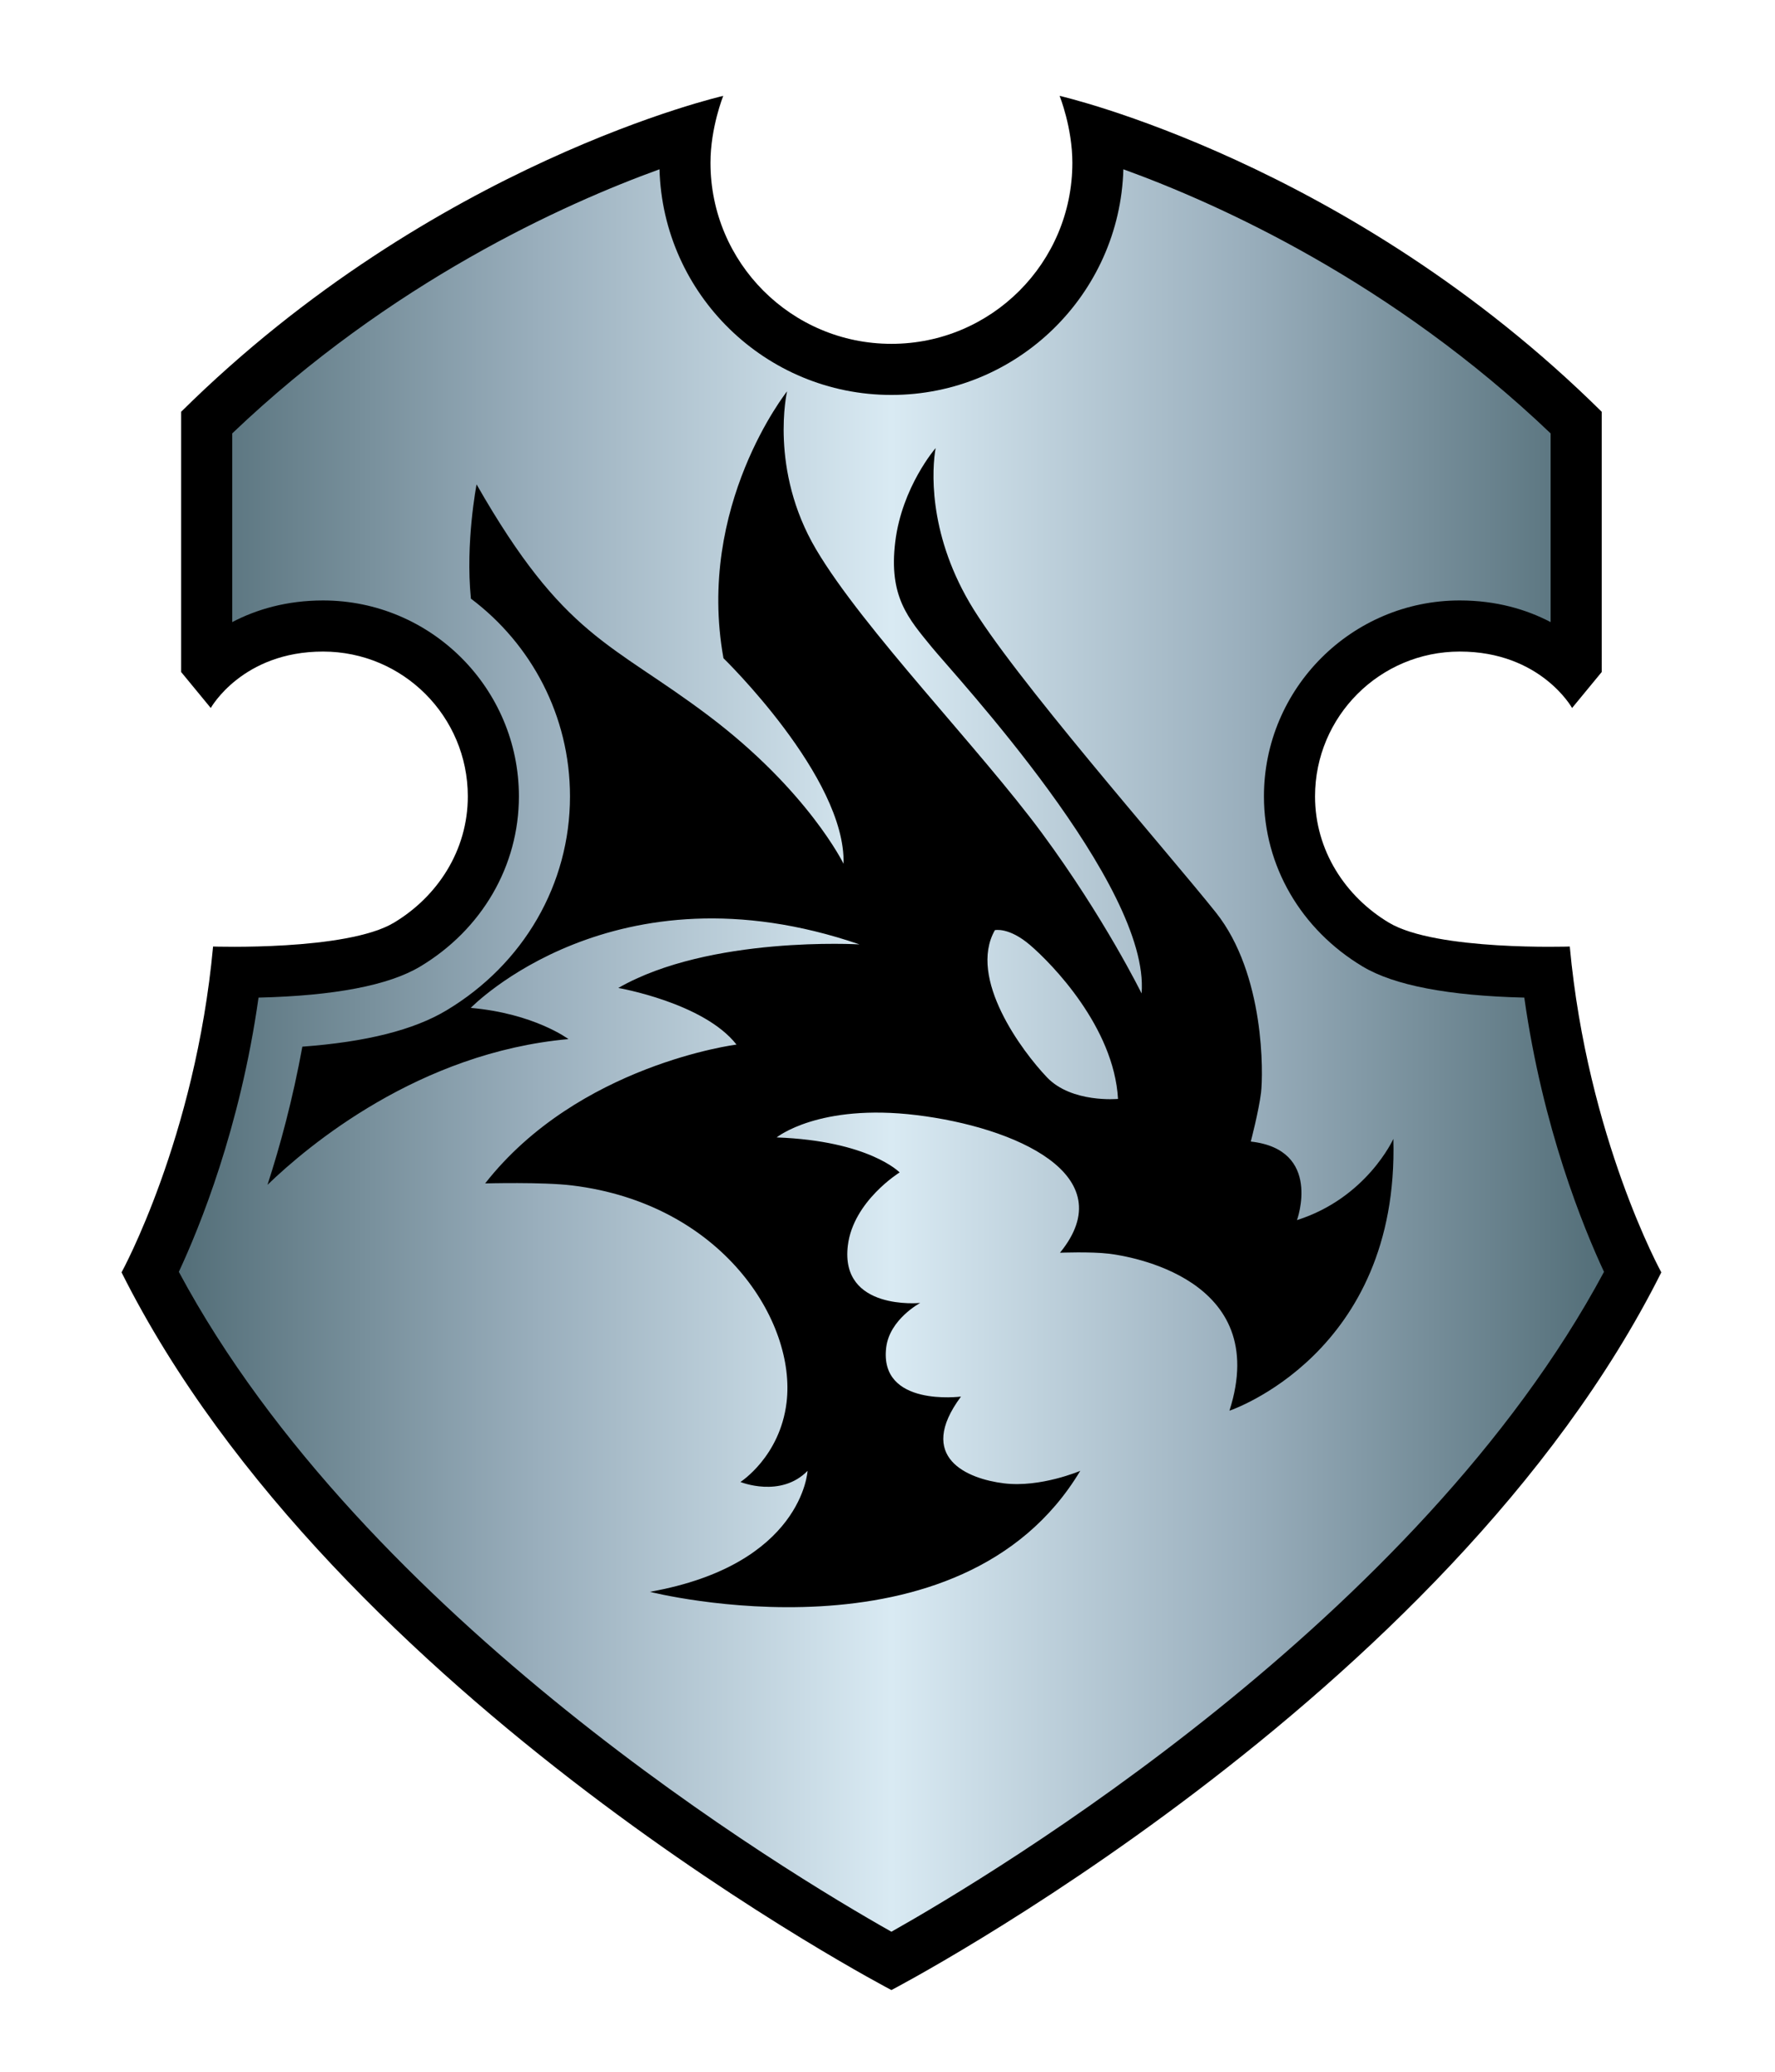 <?xml version="1.0" encoding="utf-8"?>
<!-- Generator: Adobe Illustrator 15.1.0, SVG Export Plug-In . SVG Version: 6.00 Build 0)  -->
<!DOCTYPE svg PUBLIC "-//W3C//DTD SVG 1.1//EN" "http://www.w3.org/Graphics/SVG/1.1/DTD/svg11.dtd">
<svg version="1.1" id="Layer_1" xmlns="http://www.w3.org/2000/svg" xmlns:xlink="http://www.w3.org/1999/xlink" x="0px" y="0px"
	 width="300px" height="350px" viewBox="0 0 300 350" enable-background="new 0 0 300 350" xml:space="preserve">
<g id="Layer_1_1_">
</g>
<g>
	<path d="M150.662,336.198c0,0,93.904-48.932,130.124-121.247c0,0-12.476-22.666-15.472-55.047c0,0-22.571,0.764-30.564-4.025
		c-7.336-4.396-12.49-12.178-12.49-21.339c0-13.513,10.953-24.466,24.465-24.466c13.673,0,18.979,9.534,18.979,9.534l5.008-6.079
		V69.566c-42.695-42.241-91.624-53.369-91.624-53.369s2.156,5.331,2.156,11.308c0,16.89-13.69,30.582-30.582,30.582
		c-16.89,0-30.58-13.692-30.58-30.582c0-5.977,2.159-11.308,2.159-11.308s-48.93,11.128-91.625,53.369v43.963l5.008,6.079
		c0,0,5.306-9.534,18.978-9.534c13.513,0,24.466,10.953,24.466,24.466c0,9.161-5.154,16.943-12.49,21.339
		c-7.993,4.789-30.564,4.025-30.564,4.025c-2.998,32.381-15.47,55.047-15.47,55.047C56.761,287.267,150.662,336.198,150.662,336.198
		z"/>
	<linearGradient id="SVGID_1_" gradientUnits="userSpaceOnUse" x1="30.225" y1="177.472" x2="271.102" y2="177.472">
<stop style="stop-color:#536e78" offset="0" />
<stop style="stop-color:#99aebc" offset="0.25" />
<stop style="stop-color:#d9eaf3" offset="0.5" />
<stop style="stop-color:#99aebc" offset="0.75" />
<stop style="stop-color:#536e78" offset="1" />
	</linearGradient>
	<path fill="url(#SVGID_1_)" d="M150.662,326.344c-17.635-9.948-88.972-52.8-120.438-111.48c3.495-7.486,10.362-24.28,13.472-46.33
		c12.84-0.311,22.021-2.073,27.32-5.249c10.448-6.26,16.686-17.006,16.686-28.745c0-18.251-14.848-33.1-33.1-33.1
		c-6.145,0-11.261,1.514-15.35,3.656V73.216c26.831-25.586,55.998-38.744,72.212-44.617c0.58,21.121,17.943,38.122,39.198,38.122
		c21.26,0,38.621-17.001,39.203-38.122c16.21,5.871,45.377,19.028,72.21,44.617v31.879c-4.088-2.142-9.203-3.656-15.351-3.656
		c-18.252,0-33.1,14.849-33.1,33.1c0,11.739,6.24,22.485,16.687,28.745c5.301,3.176,14.479,4.938,27.318,5.249
		c3.111,22.049,9.979,38.843,13.472,46.33C239.639,273.544,168.301,316.396,150.662,326.344z"/>
	<g>
		<path d="M79.564,170.271c0,0,24.182-24.962,65.7-10.726c0,0-25.308-1.51-40.764,7.36c0,0,14.436,2.483,19.977,9.562
			c0,0-26.75,3.387-42.482,23.458c0,0,9.697-0.267,14.696,0.342c25.356,3.087,37.915,22.979,36.249,36.669
			c-1.116,9.166-7.797,13.428-7.797,13.428s6.793,2.761,11.347-1.88c0,0-0.842,15.844-26.653,20.435c0,0,52.499,13.34,72.742-20.439
			c0,0-6.692,2.868-12.884,2.114c-6.188-0.754-14.934-4.354-7.275-14.658c0,0-13.871,1.815-12.639-8.306
			c0.578-4.763,5.746-7.514,5.746-7.514s-13.576,1.366-12.229-9.706c0.915-7.499,8.753-12.343,8.753-12.343
			s-5.15-5.339-20.785-5.914c0,0,7.106-5.781,23.656-3.766c16.546,2.015,35.016,10.063,24.229,23.248c0,0,5.219-0.209,8.314,0.168
			s27.533,4.076,20.329,26.516c0,0,28.713-9.552,27.702-45.919c0,0-4.476,9.969-16.289,13.724c0,0,4.35-11.913-7.806-13.273
			c0,0,1.35-5.151,1.729-8.247c0.375-3.096,0.686-20.031-7.646-30.469c-8.334-10.438-34.602-40.277-41.646-52.371
			c-7.045-12.093-6.298-22.694-5.706-26.065c0,0-5.691,6.557-6.822,15.842c-1.131,9.285,2.227,12.956,6.169,17.786
			c3.942,4.829,36.968,40.202,35.464,58.502c0,0-6.244-12.72-16.821-27.056c-10.577-14.335-30.231-34.489-38.195-47.963
			s-4.904-26.692-4.904-26.692s-15.401,19.327-10.747,45.083c0,0,20.691,20.097,20.298,34.729c0,0-5.991-12.328-22.81-25.008
			c-16.526-12.458-24.377-13.116-39.216-39.086c0,0-1.914,9.833-0.956,19.3c10.159,7.619,16.745,19.756,16.745,33.404
			c0,14.802-7.81,28.317-20.883,36.152c-5.523,3.308-13.529,5.329-24.353,6.13c-1.61,8.826-3.731,16.684-5.894,23.343
			c6.842-6.604,25.589-22.349,50.87-24.62C96.078,175.545,90.323,171.219,79.564,170.271z M168.151,157.138
			c0,0,2.361-0.558,5.971,2.539c3.611,3.098,14.146,13.804,14.839,25.972c0,0-7.823,0.736-11.999-3.639
			C172.781,177.636,163.534,165.274,168.151,157.138z"/>
	</g>
</g>
</svg>
